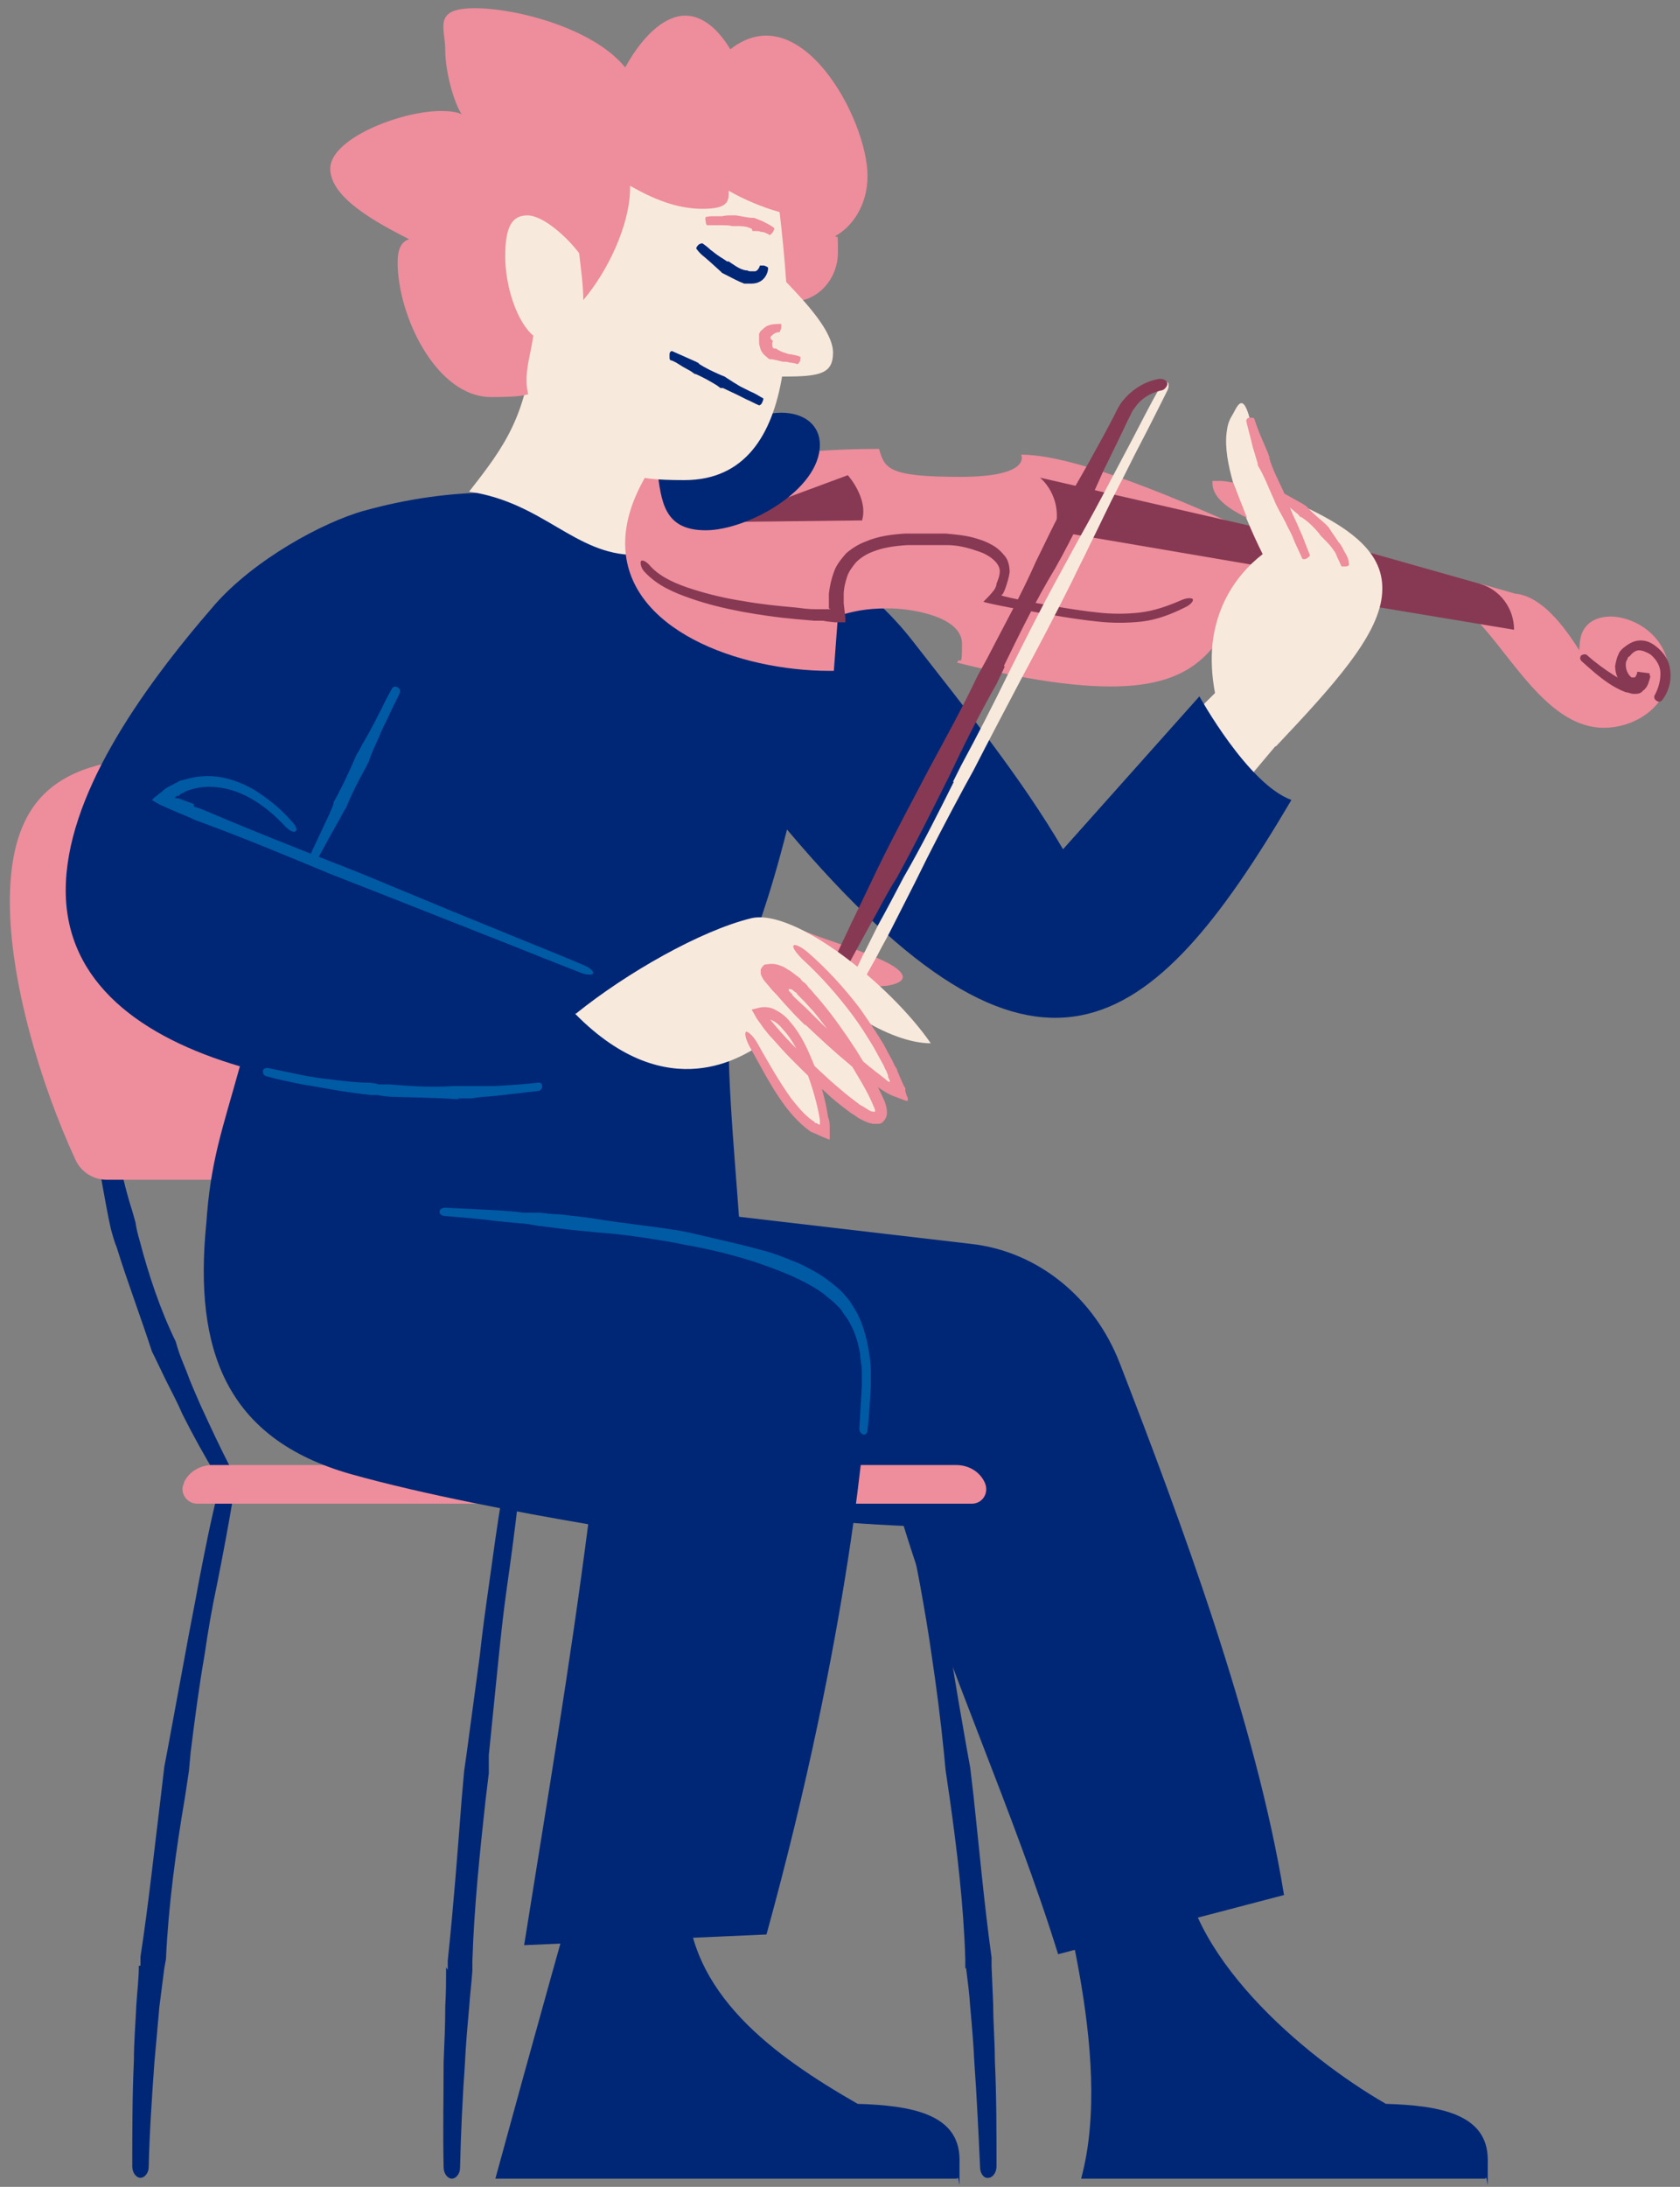 <?xml version="1.0" encoding="UTF-8"?>
<svg id="Layer_1" xmlns="http://www.w3.org/2000/svg" version="1.1" viewBox="0 0 204.5 266">
  <rect x="0" y="0" width="204.5" height="266" fill="#808080" stroke="none"/>
  <!-- Generator: Adobe Illustrator 29.1.0, SVG Export Plug-In . SVG Version: 2.1.0 Build 142)  -->
  <defs>
    <style>
      .st0 {
        fill: #002776;
      }

      .st1 {
        fill: #ee8d9c;
      }

      .st2 {
        fill: #873953;
      }

      .st3 {
        fill: #005aa4;
      }

      .st4 {
        fill: #f8e9dd;
      }
    </style>
  </defs>
  <g>
    <path class="st0" d="M143.9,225.2c0,12.3,14.7,24.9,24.8,30.7,6.5.2,12.4,1.2,12.4,6.8s0,1.5-.3,2.3h-49.2c4.2-15.4-3.7-37.3-2.9-39.6"/>
    <path class="st0" d="M80.9,181.6l-13.2-36.2,50.5,5.9c8.1.9,15,6.5,18.1,14.5,7.4,19.1,16.6,43.8,20,64.7l-27.5,7.2c-5.3-17.1-13.5-34.9-18.8-52.1,0,0-19.5-.7-29.1-4Z"/>
  </g>
  <g>
    <path class="st0" d="M80.8,239.5c.1,1.5.3,3.1.4,4.6.1,2.2.3,4.5.4,6.7.2,4.2.4,8.5.5,12.7,0,.8.5,1.4,1,1.3.5,0,1-.6,1-1.4,0-4.3,0-8.6,0-12.9,0-2.2,0-4.5-.1-6.7v-4.7c0,0-.1-1.1-.1-1.1-.7-6.5-1.1-13.2-1.5-19.7l-.2-3.4-.3-2.2c-.5-4-1-7.9-1.5-11.9l-1.1-8.6c-.5-3.6-1-7.2-1.6-10.8-.1-.7-.7-1.2-1.2-1.2-.5,0-.9.7-.8,1.5.4,3.6.9,7.3,1.4,10.8.4,2.8.7,5.7,1,8.5.4,4,.7,7.9,1,11.9v2.1c.1,0,.5,3.4.5,3.4.7,6.4,1.3,13.1,1.3,19.6v1.1Z"/>
    <path class="st0" d="M16.9,239.1c0,1.6-.2,3.1-.3,4.7-.1,2.3-.3,4.5-.3,6.8-.2,4.3-.2,8.6-.2,12.9,0,.8.5,1.4,1,1.4.5,0,1-.6,1-1.3.1-4.3.4-8.6.7-12.8.2-2.2.4-4.4.6-6.7.2-1.6.4-3.1.6-4.7l.2-1.1c.3-6.5,1.2-13.2,2.3-19.6l.5-3.3.2-2.2c.5-4,1-7.9,1.7-11.9.4-2.8.9-5.7,1.5-8.5.7-3.5,1.4-7.2,2-10.8.1-.7-.2-1.4-.7-1.5-.5-.1-1.1.4-1.2,1.1-.9,3.6-1.6,7.2-2.3,10.8-.5,2.8-1.1,5.7-1.6,8.5l-2.2,11.9-.4,2.1-.4,3.4c-.8,6.5-1.5,13.2-2.5,19.7v1.1Z"/>
    <path class="st0" d="M54.3,239.3c0,1.6,0,3.1-.1,4.7,0,2.3-.1,4.5-.2,6.8,0,4.3-.1,8.5,0,12.8,0,.8.5,1.4,1,1.4.5,0,1-.6,1-1.3.1-4.3.3-8.5.6-12.8.1-2.2.3-4.4.5-6.6.1-1.6.3-3.1.4-4.6v-1.1c.2-6.5.9-13.2,1.6-19.6l.4-3.3v-2.2c.4-4,.8-7.9,1.2-11.9.3-2.9.6-5.7,1-8.5.5-3.5,1-7.2,1.4-10.8,0-.7-.3-1.4-.8-1.5-.5,0-1,.4-1.2,1.2-.6,3.6-1.1,7.3-1.6,10.9-.4,2.8-.8,5.7-1.1,8.5l-1.6,11.9-.3,2.1-.3,3.4c-.5,6.5-1,13.1-1.7,19.7v1.1Z"/>
    <path class="st0" d="M117.6,239.4c.2,1.6.4,3.1.5,4.7.2,2.2.4,4.5.5,6.7.3,4.2.5,8.5.7,12.8,0,.8.5,1.4,1,1.3.5,0,1-.6,1-1.4,0-4.3,0-8.6-.2-12.9,0-2.2-.2-4.5-.2-6.7l-.2-4.7v-1.1c-.9-6.5-1.5-13.2-2.2-19.7l-.4-3.4-.4-2.2c-.7-4-1.4-7.9-2-11.9l-1.5-8.5c-.6-3.5-1.4-7.2-2.2-10.8-.2-.7-.7-1.2-1.3-1.1-.5.1-.8.8-.7,1.5.7,3.6,1.3,7.3,2,10.8.5,2.8,1,5.6,1.4,8.5.6,4,1.1,7.9,1.5,11.9l.2,2.1.5,3.4c.9,6.4,1.7,13,1.9,19.6v1.1Z"/>
    <path class="st0" d="M52.8,164.9l1.1,3c.5,1.4,1.1,2.8,1.7,4.2,1.1,2.7,2.3,5.3,3.5,7.9.2.5.8.6,1.3.4.5-.2.7-.8.5-1.2-1.1-2.6-2.1-5.3-3-8-.5-1.4-.9-2.8-1.4-4.2-.3-1-.6-2-.8-3l-.2-.7c-1.6-4-2.6-8.4-3.3-12.6-.1-.7-.3-1.5-.4-2.2l-.3-1.4c-.5-2.6-1-5.2-1.3-7.8l-.3-2.8v-2.9c-.2-2.2-.2-4.4-.3-6.6h-2.1s0,.7,0,.7c0,.5.5.9,1.1.8.5,0,.9-.5.9-1v-.6s-2.1,0-2.1,0c-.1,2.3-.1,4.6,0,6.8v2.9c.2,1,.2,1.9.3,2.9.2,2.7.4,5.4.7,8.1v1.4c.3.8.5,1.5.6,2.3.9,4.3,2.2,8.6,3.2,13l.3.7Z"/>
    <path class="st0" d="M18.8,165l1.4,2.9c.7,1.4,1.4,2.7,2,4.1,1.3,2.6,2.7,5.1,4.2,7.6.3.4.9.6,1.3.3.5-.3.7-.8.4-1.3-1.3-2.5-2.5-5.1-3.7-7.7-.6-1.4-1.2-2.7-1.7-4.1-.4-1-.8-1.9-1.1-2.9l-.2-.7c-1.9-3.9-3.3-8.1-4.4-12.3-.2-.7-.4-1.4-.5-2.2l-.4-1.4c-.8-2.5-1.4-5.1-1.9-7.7l-.5-2.8-.4-2.8c-.3-2.2-.5-4.4-.7-6.6l-2.1.2v.6c.2.5.7.8,1.3.7.5,0,.9-.6.8-1v-.6c0,0-2.1.2-2.1.2,0,2.3.2,4.6.5,6.8l.4,2.9c.1,1,.3,1.9.4,2.9.4,2.7.9,5.4,1.4,8l.3,1.4c.2.7.4,1.5.7,2.2,1.3,4.2,2.9,8.4,4.3,12.7l.3.6Z"/>
    <path class="st1" d="M50.7,143.5H13c-1.6,0-3.1-.9-3.8-2.4-4.3-9.3-8-21.8-8-31.4,0-16.8,10.5-17.8,24.7-17.8,23.9,0,28.4,22.1,29,47.3s-1.9,4.3-4.3,4.3Z"/>
    <path class="st1" d="M22.4,180.4s0,0,0-.1c.6-1.3,2-2.1,3.4-2.1h90.6c1.5,0,2.9.8,3.5,2.2,0,0,0,0,0,0,.5,1.2-.3,2.5-1.6,2.5H24c-1.3,0-2.2-1.4-1.6-2.5Z"/>
  </g>
  <g>
    <path class="st1" d="M179.9,75.6c4.1,4.3,8.4,12.4,14.7,12.9,4,.3,8.2-2.3,8.5-6.2.3-4-3.1-7-6.7-7.3-2.1-.1-3.9.8-4.1,3.2s0,.7,0,1c-2-3.2-4.7-6.7-7.9-7l-4.2-1.2-.3,4.5Z"/>
    <path class="st2" d="M152.4,71.3l31.9,5.3h0c0-2.6-1.7-4.9-4.2-5.6l-24.4-6.9-3.3,7.2Z"/>
    <path class="st4" d="M147.9,84.3l-10.9,10.8,5.6,10.7,12.7-15.1c2.2-9-3.5-9-7.4-6.5Z"/>
    <path class="st0" d="M25.1,148.9c9.9,1.5,16.9,4.4,25.7,4.4,13.3,0,26.9,3.1,39.7,4.5-.2-8.7-1.8-22.3-1.8-30.8s2.7-8.7,7.1-26.1c30.5,36.1,44.3,25.4,61.4-3.6-5.3-1.9-11.2-12.6-11.2-12.6l-16.6,18.6c-5.1-8.7-11.8-17-18.2-25.2-5.8-7.5-14.1-12.6-23.4-14.5-9.3-2-18.9-3.7-27.4-3.7-5.7,0-10.9.8-16,2.2s-13.5,6-18.3,11.5c-9.2,10.6-18.1,23.4-18.1,34.7s9.3,17.9,21.2,21.4c-2.1,7.6-3.6,11.5-4.1,19.3Z"/>
    <path class="st4" d="M65,40.9c-.8,9.6-3.5,13.3-7.9,18.9,9,1.3,12.9,7.7,20.2,7.7s8.1-2.5,8.1-5-.1-1.8-.3-2.7l-1-5.3s-14.1-12.7-19-13.7Z"/>
    <path class="st3" d="M23.6,97.8l-1.9-.7h-.3c0,0-.1-.1-.1-.1h0s0,0,0,0c0,0,.2-.2.3-.2h.2c.1-.2.2-.2.3-.3.2,0,.4-.2.6-.3.9-.3,1.8-.5,2.7-.5,1.8,0,3.5.5,5.1,1.4,1.6.9,3,2.1,4.3,3.5.5.5,1,.7,1.2.5.2-.2,0-.7-.5-1.2-1.3-1.5-2.8-2.7-4.5-3.8-1.7-1-3.7-1.7-5.7-1.7-1.1,0-2.1.2-3.1.5-.3,0-.5.2-.7.3-.1,0-.2.1-.4.2l-.4.2c-.4.2-.7.4-1,.7-.3.2-.6.5-.9.7l-.3.3.3.2.7.4c.5.2,1.1.5,1.6.7l1.9.8.9.4c5.5,2,11,4.3,16.3,6.5l2.8,1.1,1.8.7c3.3,1.3,6.6,2.6,9.9,3.9l7.1,2.8c3,1.2,6,2.4,9.1,3.6.6.2,1.2.2,1.3,0,.1-.2-.3-.6-.9-.9-3-1.3-6.1-2.5-9-3.7-2.4-1-4.7-1.9-7.1-2.9l-9.9-4.1-1.7-.7-2.8-1.1c-5.4-2.1-10.9-4.3-16.3-6.6l-.9-.3Z"/>
    <path class="st3" d="M40.6,97.8l-.5,1.2-.8,1.7c-.5,1.1-1,2.1-1.5,3.2,0,.2,0,.4.3.6.2.1.5,0,.6-.1l1.7-3.1.9-1.6.6-1.1.2-.3c.7-1.7,1.5-3.3,2.4-4.9l.4-.8.2-.6c.4-1,.9-2,1.3-3,.3-.7.7-1.4,1-2.1.4-.9.9-1.8,1.3-2.7,0-.2,0-.4-.3-.6s-.5,0-.6,0c-.5.9-1,1.8-1.4,2.7-.4.7-.7,1.4-1.1,2.1-.5,1-1.1,1.9-1.6,2.9l-.3.5-.4.9c-.7,1.6-1.5,3.3-2.4,4.9v.3Z"/>
    <path class="st3" d="M55.6,133.6h1.9c.9-.2,1.8-.2,2.8-.3,1.7-.2,3.5-.4,5.2-.6.3,0,.5-.3.5-.6,0-.3-.3-.5-.6-.4-1.7.2-3.4.3-5.2.4-.9,0-1.8,0-2.7,0-.6,0-1.3,0-1.9,0h-.4c-2.6.2-5.3,0-7.9-.2h-1.3c0-.1-.9-.2-.9-.2-1.6,0-3.2-.2-4.8-.4-1.1-.1-2.3-.3-3.4-.5-1.4-.3-2.9-.6-4.3-.9-.3,0-.6.1-.6.4,0,.3.1.5.4.6,1.4.4,2.9.7,4.4,1,1.2.2,2.3.4,3.5.6,1.6.3,3.2.5,4.9.7h.9c0,.1,1.4.2,1.4.2,2.6.1,5.4.1,8.1.3h.4Z"/>
    <path class="st1" d="M78.5,58.1c-1.7,3-2.4,5.6-2.4,8,0,10.5,13.9,15.5,24.9,15.5s.3,0,.5,0l.5-6.7c1.8-.5,3.2-.9,6.1-.9s9,1,9,4.3-.2,1.4-.6,2.3c5.2,1.3,12.5,2.9,18.7,2.9,16.9,0,11.6-12.3,23.6-13.6l-4-4.1c-7-3.1-22.8-10.5-30.5-10.5,0,0,1.4,2.7-7.4,2.7s-9.2-1-9.9-3.4c-5.6,0-10.2.4-14.3,1,0,0-10.2-3.1-14.3,2.6Z"/>
    <path class="st2" d="M101.1,74.1c0,0-.5,0-.8,0h-1.1c-.8,0-1.5-.1-2.3-.2-2.2-.2-4.3-.4-6.5-.8-2-.3-4.1-.8-6-1.4-1.9-.6-3.9-1.4-5.2-2.8-.4-.5-.9-.8-1.1-.7-.2,0-.2.8.4,1.4,1.6,1.7,3.6,2.5,5.6,3.2,2,.7,4.1,1.2,6.2,1.6,2.2.4,4.3.7,6.5.9l2.3.2h1.1c.4.1.6.1,1.5.2h1s.2,0,.2,0c0,0,0,0,0,0h0c0-.1,0-.6,0-.6l-.2-1.7c0-.4,0-.7,0-1.1,0-.7.2-1.5.4-2.1.2-.7.7-1.3,1.1-1.8.5-.5,1.1-.9,1.8-1.2,1.4-.6,2.9-.8,4.5-.9,1.5,0,3.2,0,4.7,0,1.1,0,2.1.2,3.1.5.6.2,1.3.4,1.8.7.9.5,1.6,1.2,1.6,2,0,.5-.2,1-.4,1.5,0,.1,0,.2-.1.4,0,0-.1.3-.3.5-.3.4-.8.9-1.2,1.3,1,.3,2.8.6,3.2.7l2.3.4c2.8.5,5.5,1,8.4,1.3,1.8.2,3.6.2,5.4,0,1.8-.2,3.6-.9,5.2-1.7.7-.3,1.1-.8,1-1-.1-.2-.7-.2-1.4.1-1.6.7-3.3,1.3-5,1.5-1.7.2-3.5.2-5.2,0-2.8-.3-5.5-.8-8.3-1.3-1.4-.3-3.5-.7-3.4-.8,0,0,.1-.1.2-.2,0,0,.2-.4.3-.7.2-.6.4-1.2.5-1.9,0-.8-.2-1.6-.7-2.1-.5-.6-1-1-1.6-1.3-.7-.4-1.4-.6-2.1-.8-1.1-.3-2.3-.4-3.4-.5-1.7,0-3.2,0-4.9,0-1.6.1-3.3.3-4.9,1-.8.3-1.6.8-2.3,1.4-.6.7-1.2,1.4-1.5,2.3-.3.8-.5,1.7-.6,2.6,0,.4,0,.9,0,1.3v.5s0,0,0,0c0,0,0,0,0,0Z"/>
    <path class="st2" d="M128.4,64.6l30.5,5.2v-4.3l-32.3-7.4s2.9,2.3,1.8,6.5Z"/>
    <path class="st2" d="M104.9,63.3l-17.1.2,15.4-5.7s2.6,2.9,1.7,5.6Z"/>
    <path class="st0" d="M87,51.6c4.3-.9,6.7-1.4,8.1-1.4,2.8,0,4.7,1.5,4.7,3.9,0,5.5-8.8,10.4-13.9,10.4s-5.4-3.5-5.9-7.4l7-5.5Z"/>
    <g>
      <path class="st1" d="M88.9,6c-1.5-2.5-3.4-4.1-5.5-4.1s-4.8,1.8-7.3,6.3c-3.8-4.7-13.1-7.2-18.3-7.2s-3.6,2.4-3.6,5.1,1.1,6.5,2,7.8c-.6-.3-1.5-.4-2.5-.4-5,0-13.5,3.4-13.5,7s5.7,6.6,9.6,8.6c-1,.3-1.4,1.3-1.4,2.8,0,6.5,4.7,16.4,11.4,16.4s4.4-.8,7-2.4c0,0,23.8-2.8,24.2-10.6,1.6.7,3.6,1.4,5.3,1.4,3.4,0,5.7-2.9,5.7-6s-.1-1.4-.3-2c2-1.1,3.9-3.7,3.9-7.3,0-6.9-8.2-22.1-16.7-15.4Z"/>
      <path class="st4" d="M65,40.9c-2.1-1.7-3.5-6.1-3.5-9.7s.8-5,2.7-5,4.8,2.6,6.3,4.6c.2,1.9.5,3.8.5,5.7,2.9-3.4,5.7-9.1,5.7-13.7s0-.1,0-.2c2.8,1.6,5.7,2.8,8.8,2.8s3.2-.9,3.2-2,0-.2,0-.2c1.9,1.1,4.1,2,6.2,2.6.3,2.6.6,5.5.8,8.5,2.6,2.7,5.7,6.1,5.7,8.6s-1.5,2.9-5.8,2.9c0,0,0,0-.1,0,0,0-.2,0-.3,0-1.2,7.1-4.5,12.6-11.9,12.6s-6.6-1-9.6-2.5c-3.2-1.6-7.2-3.1-8.8-6.3s-.4-5.7,0-8.7Z"/>
      <path class="st0" d="M85.2,44.2c-.2,0-.4-.2-.7-.3l-.9-.4-1.8-.8c-.1,0-.3.1-.3.4,0,0,0,.2,0,.4,0,.4.2.3.4.4l.4.2.8.5.9.5c.2.1.4.3.6.4h.1c.9.4,1.8.9,2.6,1.4l.4.3h.3c.6.3,1.1.5,1.7.8.4.2.8.4,1.2.6.5.2,1,.5,1.5.7.1,0,.3-.1.4-.4.1-.2.2-.5,0-.5-.5-.3-1-.6-1.5-.8-.4-.2-.8-.4-1.2-.6-.5-.3-1-.6-1.6-1l-.3-.2-.5-.2c-.9-.4-1.8-.8-2.7-1.4h-.2Z"/>
      <path class="st0" d="M90.6,34.5c.2,0,.4,0,.7,0,.3,0,.7,0,1.1-.2.7-.3,1.1-1.1,1.1-1.7,0-.1-.2-.2-.5-.3-.3,0-.5,0-.5,0-.1.4-.4.7-.6.7-.1,0-.3,0-.5,0-.1,0-.3,0-.4-.1h0c-.7,0-1.4-.5-2-.9l-.3-.2h-.2c-.4-.3-.8-.5-1.2-.8-.3-.2-.5-.4-.8-.6-.3-.3-.7-.6-1-.8,0,0-.3,0-.5.2-.2.2-.3.4-.2.5.3.4.6.7,1,1l.8.7,1.1,1,.2.2.4.2c.8.4,1.5.8,2.3,1.1h.2Z"/>
      <path class="st1" d="M93.8,41.2c0,0,0-.2,0-.2,0-.1.2-.2.3-.3.2-.2.5-.3.8-.3,0,0,.1-.2.2-.5,0-.3,0-.5,0-.5-.5,0-1.1,0-1.6.2-.3.1-.5.3-.7.5-.2.1-.3.3-.4.5h0c0,.4,0,.6,0,.9,0,.2,0,.4.1.7.1.5.4.9.8,1.2.1.1.2.2.4.3,0,0,.2,0,.3,0,.5.1.9.2,1.3.3.3,0,.6,0,.8.1.3,0,.7.1,1,.2,0,0,.2-.2.3-.4,0-.3.1-.5,0-.5-.4-.2-.7-.2-1.1-.3-.3,0-.5-.1-.8-.2-.4-.1-.7-.3-.9-.4,0,0,0,0-.1-.1,0,0-.1,0-.2,0-.2,0-.3-.2-.3-.4,0,0,0-.2,0-.3,0,0,0-.1.1-.2h0Z"/>
      <path class="st1" d="M91.6,28.1c.1,0,.3,0,.4,0,.2,0,.4,0,.6.1.4,0,.8.2,1.1.4,0,0,.2-.1.4-.4.1-.2.2-.4.1-.5-.4-.3-.8-.5-1.2-.7-.2-.1-.4-.2-.7-.3l-.5-.2h-.1c-.7,0-1.4-.2-2.1-.3h-.3c0,0-.2,0-.2,0-.4,0-.8,0-1.2.1-.3,0-.6,0-.9,0-.4,0-.7,0-1.1.1,0,0-.1.2,0,.5,0,.3.1.5.2.5.4,0,.7,0,1.1,0,.3,0,.6,0,.8,0,.4,0,.8,0,1.1.1h.2c0,0,.3,0,.3,0,.6,0,1.3,0,1.8.3h.1Z"/>
    </g>
    <g>
      <path class="st4" d="M151.7,63c.7,1.7,1.4,3.2,2,4.4-3.6,2.8-5.6,6.6-6.1,10.8-.2,2-.1,4,.3,6.1l7.4,6.5c7.1-7.5,12.3-13.3,12.9-18.2s-2.9-8.4-12.5-12.3c-1.4-3.1-2.7-6.2-3.6-9.5s-1.6-1.1-2.1-.3-.6,1.4-.7,2.2c-.2,1.8.2,3.9.8,6l1.6,4.3Z"/>
      <path class="st1" d="M150.1,58.7c-.6-.1-1.1-.2-1.5-.2s-.7,0-1,0c0,0,0,0,0,0-.2,2,2,3.4,4.2,4.5"/>
      <path class="st1" d="M154.7,55.9c-.2-.3-.3-.6-.4-.9-.2-.5-.4-.9-.6-1.4-.4-.9-.7-1.7-1-2.6,0-.2-.3-.2-.6-.2-.3,0-.4.3-.4.4.2.9.5,1.9.7,2.8.1.5.3,1,.4,1.4l.3,1v.2c.8,1.3,1.3,2.7,1.9,4l.3.7.2.4c.4.8.9,1.6,1.2,2.3.3.6.6,1.1.8,1.7.3.7.7,1.5,1,2.2,0,.1.3.2.6,0s.4-.3.3-.5c-.3-.8-.6-1.5-.9-2.3-.3-.6-.5-1.2-.8-1.8-.4-.8-.7-1.6-1-2.5l-.2-.4-.3-.7c-.6-1.3-1.3-2.6-1.7-4v-.2Z"/>
      <path class="st1" d="M159.2,61.7l-.6-.4-.9-.5c-.5-.3-1.1-.6-1.6-.9,0,0-.3,0-.4.3-.1.2-.2.5,0,.5.5.4,1,.7,1.4,1.1l.7.6c.2.1.3.3.5.5h.1c.8.5,1.5,1.2,2.1,1.9l.3.4.2.2c.4.4.8.8,1.1,1.2.2.3.5.6.6,1,.2.4.4.9.6,1.3,0,0,.3,0,.5,0,.3,0,.5-.2.4-.3,0-.6-.3-1.1-.6-1.6-.2-.4-.4-.8-.7-1.1-.3-.5-.7-1-1-1.5l-.2-.3-.4-.4c-.7-.6-1.5-1.3-2.2-2h-.1Z"/>
    </g>
    <g>
      <path class="st1" d="M96.9,112.8c3.4,1.7,12.7,3.9,13,6,0,.6-.8.9-1.9,1.1-1.9.2-4.5,0-5.2-.2"/>
      <path class="st4" d="M116.1,95.1c-1.9,3.8-3.9,7.8-6.1,11.6-1.1,2.1-2.1,4-3.1,5.8-.5,1-1,2-1.5,3-.5.9-.9,1.9-1.4,2.8l-2,4c-1.3,2.5-2.5,5.1-3.8,7.6-.2.4-.2.9,0,1,.2.1.6-.1.9-.6,1.3-2.5,2.7-5,4.1-7.5l2.1-3.9c.5-.9,1-1.8,1.5-2.7.5-1,1.1-2,1.6-3,.9-1.8,1.9-3.7,3-5.9,1.9-3.9,4-7.9,6-11.6l1.1-2c1.9-3.7,3.9-7.5,5.8-11.1,2.1-3.9,4.2-7.9,6.2-11.9.7-1.5,1.5-3,2.2-4.5,1.2-2.4,2.3-4.8,3.5-7.1.9-1.7,1.7-3.4,2.6-5.1,1.1-2.1,2.2-4.3,3.3-6.5.2-.4.2-.9,0-1-.2-.1-.6.1-.9.6-1.2,2.1-2.3,4.3-3.4,6.4-.9,1.7-1.8,3.4-2.7,5.1-1.2,2.3-2.5,4.7-3.8,7-.8,1.5-1.6,2.9-2.4,4.4-2.2,4-4.2,8-6.2,12-1.8,3.7-3.7,7.4-5.7,11.1l-1,2Z"/>
      <path class="st2" d="M122.2,81c1.9-3.9,3.9-8,6.2-11.8,1.2-2.1,2.2-4.1,3.1-5.9l1.5-3.1,1.3-2.9,2-4.1.9-1.9.5-1c.1-.3.3-.5.5-.8.7-1,1.8-1.7,3.1-2,.4,0,.8-.5.8-.8,0-.4-.5-.7-1.1-.6-1.6.3-3.1,1.2-4.2,2.5-.3.3-.5.7-.7,1l-.5,1-1,1.9-2.2,4-1.6,2.8c-.6,1-1.1,2-1.7,3-1,1.8-1.9,3.8-3,6-1.8,4.1-4,8-6,11.9l-1.1,2c-1.8,3.8-3.9,7.6-5.9,11.3-2.1,4-4.3,8.1-6.3,12.2l-2.2,4.6c-1.2,2.4-2.3,4.9-3.5,7.3-.9,1.7-1.7,3.5-2.6,5.2-1.1,2.2-2.3,4.4-3.3,6.6-.2.5,0,1,.3,1.1.4.2.8,0,1.1-.5,1.2-2.2,2.4-4.4,3.5-6.6.9-1.7,1.8-3.4,2.7-5.2,1.3-2.4,2.6-4.8,3.9-7.1.8-1.5,1.6-3,2.5-4.4,2.2-4,4.3-8.2,6.3-12.2,1.8-3.8,3.7-7.6,5.8-11.3l1-2.1Z"/>
      <path class="st4" d="M70.1,123.3c6.2-5,15.2-10.1,21.3-11.6,5.3-1.3,17,8.1,21.9,15.2-2.5,0-5.6-1.2-8.5-3,2,2.8,3.6,5.9,4.8,9-1-.2-3-1.7-5.3-3.7,1.6,2.7,2.8,5,2.9,5.8s0,.9-.5.9c-1.3.2-4.8-2.7-8-5.8.8,2.2,1.4,4.5,1.6,6.2,0,.5.1,1,.1,1.4-3.5-1.1-6.3-6.5-8.4-10.2-1.2.5-10.5,7.5-22-4.2Z"/>
      <path class="st1" d="M98.1,124.7c1.6,1.5,3.3,3.1,5,4.5.6.5,1.2,1.1,1.9,1.6.3.3.6.5,1,.8l.5.4.6.4c.6.4,1.1.7,1.6.9l.8.3.8.3h.2c0,0,0,0,0,0v-.4c-.1,0-.3-.8-.3-.8v-.4c-.1,0-.3-.5-.3-.5l-.4-.9c-.1-.3-.3-.6-.3-.8l-.3-.5c-.2-.4-.3-.7-.5-1-.4-.7-.7-1.4-1.1-2-.8-1.3-1.7-2.6-2.6-3.9-1.9-2.5-4-4.8-6.3-6.8-.8-.7-1.6-1.1-1.8-.9-.2.2.3.9,1.1,1.7,2.3,2.1,4.3,4.4,6.1,6.8.9,1.2,1.7,2.5,2.5,3.8.4.7.7,1.3,1.1,2,.2.3.3.7.5,1l.2.5v.2c0,0,.2.4.2.4v.2c0,0,0,0,0,0,0,0,0,0,0,0-.2,0-.5-.3-.6-.4l-.4-.3-.5-.4c-.3-.2-.6-.5-.9-.7-.6-.5-1.2-1-1.8-1.5-1.7-1.5-3.3-3-4.9-4.6l-1.1-1.1-1.3-1.2-.3-.3h0c0,0-.1-.2-.1-.2l-.3-.3c0,0-.1-.1-.1-.2,0,0,0-.1.1-.1.3,0,.5.2.7.4h.1c.1.2.2.3.3.4.2.2.4.4.6.6.4.4.8.9,1.2,1.3,1.5,1.8,2.8,3.7,4.1,5.7,1.2,2,2.5,4,3.3,6,.2.5.1.4.1.5,0,0-.1.1-.2,0,0,0,0,0-.1,0-.2,0-.3-.1-.5-.2-.3-.2-.6-.4-1-.6-.8-.6-1.6-1.2-2.4-1.9-1.7-1.4-3.3-3-4.9-4.5-.8-.8-1.6-1.6-2.3-2.4-.7-.8-1.5-1.7-2-2.5l-.4.9c.9-.3,1.9.3,2.6,1.2,1.3,1.4,2.2,3.3,2.9,5.2.7,1.9,1.3,3.9,1.6,5.8,0,.2,0,.3,0,.4v.2s0,0,0,0c0,0,0,0,0,0h0c-.1,0-.3-.1-.4-.2h-.2c0-.1-.1-.2-.3-.3-1-.7-1.8-1.7-2.6-2.7-1.5-2.1-2.8-4.4-4.1-6.7-.5-.9-1.2-1.5-1.4-1.4-.2.2,0,1,.5,1.9,1.3,2.3,2.5,4.7,4.1,6.9.8,1.1,1.7,2.1,2.8,3,.1,0,.3.3.6.4l.7.3c.4.2.9.4,1.4.6,0,0,.1,0,.1,0v-.2s0-.4,0-.4v-.7c0-.5,0-1-.2-1.4-.3-2.1-.9-4.1-1.6-6.1-.8-2-1.6-3.9-3.1-5.6-.4-.5-1-1-1.6-1.3-.6-.4-1.5-.5-2.2-.3l-.8.2.4.7c.3.6.7,1,1,1.5.4.5.7.9,1.1,1.3.8.9,1.5,1.7,2.3,2.5,1.6,1.6,3.2,3.2,4.9,4.7.8.7,1.6,1.3,2.4,1.9.4.2.7.5,1.1.7.2.1.4.2.6.3,0,0,.3.1.5.2.2,0,.3.1.5.1.2,0,.3,0,.5,0,.2,0,.3,0,.5-.1.3-.2.5-.5.6-.8.2-.6-.1-1.5-.2-1.8-1-2.3-2.2-4.2-3.5-6.3-1.3-2-2.7-4-4.2-5.8-.4-.5-.8-.9-1.2-1.4-.2-.2-.4-.4-.6-.7-.1-.1-.2-.2-.3-.3-.1,0-.4-.3-.5-.5-.4-.3-.8-.6-1.2-.9-.4-.2-.7-.5-1.1-.6-.7-.3-1.2-.3-1.8-.2-.1,0-.3,0-.4.2-.1,0-.2.3-.3.4,0,.2,0,.3,0,.5,0,.2.2.5.3.7,0,0,.2.3.4.5l.5.6c.3.4.7.7,1,1.1l.8.9,1.2,1.3,1.1,1.1Z"/>
    </g>
    <path class="st2" d="M199,82.9c0,.1-.4.2-.8,0-.6-.1-1.2-.4-1.8-.8-1.1-.7-2.2-1.5-3.2-2.4-.2-.2-.5-.1-.7,0-.2.2-.2.5,0,.7,1,.9,2.1,1.9,3.3,2.7.6.4,1.3.8,2.1,1.1.3,0,.6.2,1,.2.4,0,.8,0,1.1-.4.2-.1.3-.3.4-.4.4-.6.4-1.2.4-1.7l-1.5-.2c0,.3-.2.6-.3.7,0,0-.2,0-.4,0-.4-.3-.7-.9-.7-1.5,0-.2,0-.5.2-.7,0-.2.1-.3.3-.4.3-.4.7-.7,1.1-.7.4,0,.9.2,1.4.5.6.5,1.1,1.2,1.2,2,.1,1-.2,2.1-.7,3-.1.2,0,.5.2.6.2.2.5.2.7,0,.8-1,1.2-2.4,1-3.7-.1-1.1-.7-2-1.5-2.7-.6-.5-1.2-.9-2.1-.9-.9,0-1.6.5-2.2,1-.2.2-.4.4-.5.7-.2.4-.3.9-.4,1.4,0,1.1.5,2.1,1.5,2.8.3.1.6.3,1,.3.4,0,.7-.1,1-.4.6-.5.7-1,.8-1.5l-1.5-.2c0,.4-.1.7-.3.8,0,0,0,0,0,0Z"/>
  </g>
  <g>
    <path class="st0" d="M83.6,229.2c0,.3,0,.7,0,1,0,12.3,10.7,19.9,20.8,25.7,6.5.2,12.4,1.2,12.4,6.8s0,1.5-.3,2.3h-56.2c4.2-15.4,10.3-37.3,11.1-39.6"/>
    <path class="st0" d="M25.1,148.9c-1.5,15.3,2.4,26.1,17.6,30.4,8.9,2.5,20.7,4.7,28.9,6.1-2.3,17.8-5,33.6-7.8,51.2l29.5-1.3c10.1-36.6,12.3-62.8,12.3-67.6-.1-10.1-4.9-13.9-24.1-17.5,0,0-40-6.2-56.4-1.3Z"/>
    <path class="st3" d="M82.1,149.6c-3.1-.5-6.2-.8-9.3-1.3-1.7-.3-3.2-.4-4.7-.6-.8,0-1.6-.1-2.4-.2h-2.2c0-.1-3.2-.3-3.2-.3-2-.1-4-.2-6.1-.3-.4,0-.7.2-.7.5,0,.3.3.5.6.5,2,.2,4,.3,6.1.6l3.1.3c.7,0,1.5.2,2.2.3.8.1,1.6.2,2.4.3,1.4.2,2.9.3,4.7.5,3.1.2,6.3.7,9.2,1.2l1.5.3c2.9.5,5.8,1.2,8.6,2.1,2.9,1,5.9,2.1,8.4,3.9.4.4.9.7,1.3,1.1l.6.6c.2.2.3.4.5.7,1.1,1.4,1.7,3.1,2,4.9,0,.7.2,1.3.2,2v1c0,.3,0,.7,0,1-.1,1.7-.2,3.4-.3,5.1,0,.3.2.6.5.7.3,0,.5-.2.5-.6.2-1.7.3-3.5.4-5.2,0-.3,0-.7,0-1v-1c0-.7-.1-1.4-.2-2.1-.3-1.9-.8-3.9-1.9-5.6-.2-.3-.3-.5-.5-.8l-.6-.7c-.4-.5-.9-.9-1.4-1.3-1.3-1.1-2.8-1.9-4.3-2.6-.8-.3-1.5-.6-2.3-.9-.8-.3-1.5-.5-2.3-.7-2.9-.8-5.8-1.4-8.7-2.1l-1.6-.3Z"/>
  </g>
</svg>